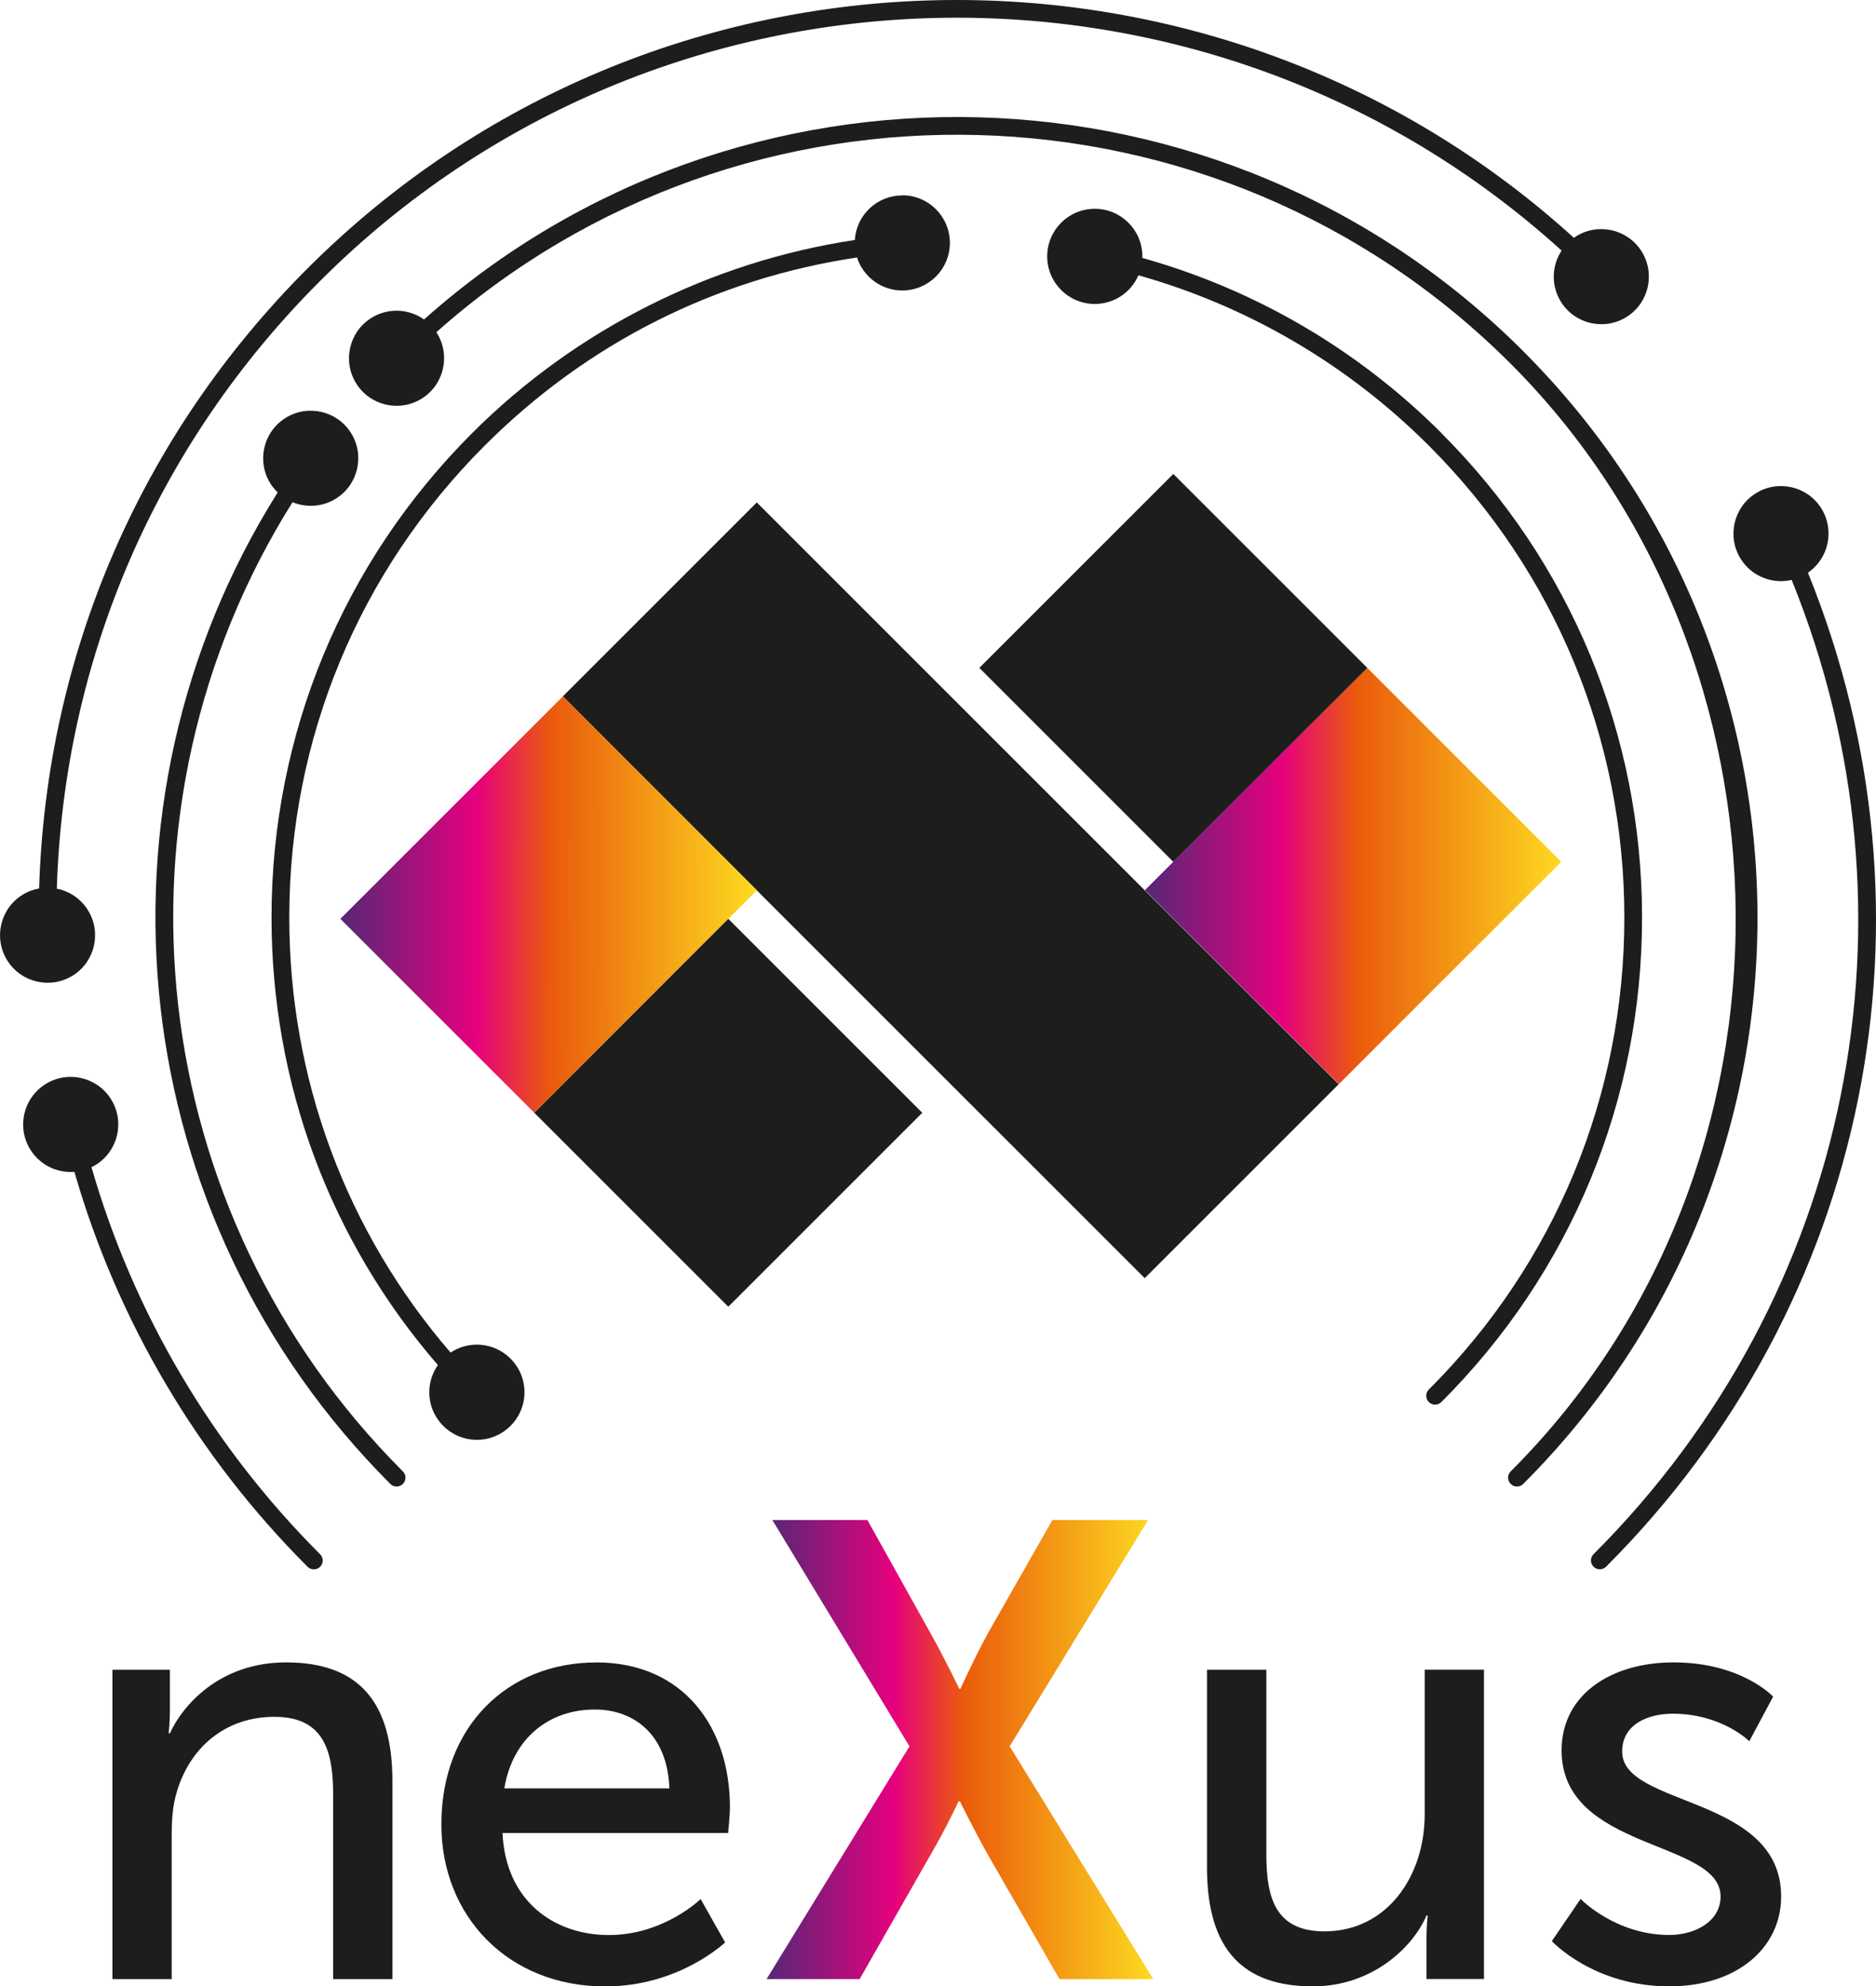 <?xml version="1.0" encoding="UTF-8"?>
<svg id="Laag_2" data-name="Laag 2" xmlns="http://www.w3.org/2000/svg" xmlns:xlink="http://www.w3.org/1999/xlink" viewBox="0 0 290.52 307.66">
  <defs>
    <style>
      .cls-1 {
        fill: url(#Nieuwe_verloopstaal_1-2);
      }

      .cls-1, .cls-2, .cls-3, .cls-4 {
        stroke-width: 0px;
      }

      .cls-2 {
        fill: url(#Nieuwe_verloopstaal_1-3);
      }

      .cls-3 {
        fill: #1d1d1b;
      }

      .cls-4 {
        fill: url(#Nieuwe_verloopstaal_1);
      }
    </style>
    <linearGradient id="Nieuwe_verloopstaal_1" data-name="Nieuwe verloopstaal 1" x1="118.71" y1="270.98" x2="178.59" y2="270.98" gradientUnits="userSpaceOnUse">
      <stop offset="0" stop-color="#542876"/>
      <stop offset=".33" stop-color="#e6007e"/>
      <stop offset=".51" stop-color="#ea5b0c"/>
      <stop offset="1" stop-color="#fdda1f"/>
    </linearGradient>
    <linearGradient id="Nieuwe_verloopstaal_1-2" data-name="Nieuwe verloopstaal 1" x1="177.3" y1="135.67" x2="241.77" y2="135.67" gradientTransform="translate(-34.56 187.9) rotate(-45)" xlink:href="#Nieuwe_verloopstaal_1"/>
    <linearGradient id="Nieuwe_verloopstaal_1-3" data-name="Nieuwe verloopstaal 1" x1="53.4" y1="139.51" x2="117.71" y2="139.51" gradientTransform="translate(-74.18 101.75) rotate(-45.15) skewX(-.3)" xlink:href="#Nieuwe_verloopstaal_1"/>
  </defs>
  <g id="Laag_1-2" data-name="Laag 1">
    <g>
      <path class="cls-3" d="M17.41,258.62h8.9v6.34c0,1.89-.19,3.5-.19,3.5h.19c1.89-4.17,7.58-10.98,17.99-10.98,11.27,0,16.47,6.15,16.47,18.37v30.68h-9.18v-28.59c0-6.72-1.42-12.03-9.09-12.03s-13.16,4.83-15.15,11.74c-.57,1.89-.76,4.07-.76,6.44v22.44h-9.18v-47.91Z"/>
      <path class="cls-3" d="M92.3,257.48c13.54,0,20.74,10.04,20.74,22.44,0,1.23-.28,3.98-.28,3.98h-34.94c.47,10.51,7.95,15.81,16.48,15.81s14.2-5.58,14.2-5.58l3.79,6.72s-7.1,6.82-18.56,6.82c-15.05,0-25.38-10.89-25.38-25.09,0-15.24,10.32-25.09,23.96-25.09ZM103.66,276.99c-.28-8.24-5.4-12.21-11.55-12.21-7.01,0-12.69,4.35-14.01,12.21h25.56Z"/>
      <path class="cls-4" d="M140.84,270.48l-21.23-35.05h14.72l9.71,17.42c2.3,4.1,4.51,8.71,4.51,8.71h.2s2-4.5,4.31-8.71l9.91-17.42h14.82l-21.43,35.05,22.23,36.05h-14.52l-11.01-19.13c-2.3-4.1-4.41-8.41-4.41-8.41h-.2s-2,4.31-4.41,8.41l-10.91,19.13h-14.42l22.13-36.05Z"/>
      <path class="cls-3" d="M186.93,258.62h9.18v28.59c0,6.63,1.33,11.93,8.99,11.93,9.75,0,15.53-8.62,15.53-18.09v-22.44h9.18v47.91h-8.9v-6.34c0-1.99.19-3.5.19-3.5h-.19c-1.99,4.73-8.24,10.98-17.61,10.98-10.79,0-16.38-5.68-16.38-18.37v-30.68Z"/>
      <path class="cls-3" d="M244.77,294.12s5.4,5.58,13.73,5.58c3.98,0,7.95-2.08,7.95-5.96,0-8.81-24.62-7.01-24.62-22.63,0-8.71,7.76-13.63,17.33-13.63,10.51,0,15.43,5.3,15.43,5.3l-3.69,6.91s-4.26-4.26-11.83-4.26c-3.98,0-7.86,1.7-7.86,5.87,0,8.62,24.62,6.72,24.62,22.44,0,7.95-6.82,13.92-17.33,13.92-11.74,0-18.18-7.01-18.18-7.01l4.45-6.53Z"/>
    </g>
    <g>
      <path class="cls-3" d="M223.22,67.07c-12.94-12.94-28.86-22.23-46.32-27.12,0-.08.01-.16.01-.24,0-4.07-3.3-7.37-7.37-7.37s-7.37,3.3-7.37,7.37,3.3,7.37,7.37,7.37c3.03,0,5.63-1.83,6.76-4.44,16.95,4.78,32.4,13.81,44.97,26.38,19.53,19.53,30.28,45.49,30.28,73.1s-10.75,53.58-30.28,73.1c-.54.54-.54,1.41,0,1.94.27.27.62.4.97.4s.7-.13.97-.4c20.05-20.04,31.08-46.7,31.08-75.04s-11.04-55-31.08-75.04Z"/>
      <path class="cls-3" d="M235.9,54.4C189.23,7.73,114.33,6.09,65.67,49.48c-2.36-1.67-5.59-1.86-8.19-.22-3.44,2.17-4.47,6.72-2.3,10.16,2.17,3.44,6.72,4.47,10.16,2.3s4.47-6.72,2.3-10.16c-.02-.03-.05-.06-.07-.1,47.58-42.35,120.77-40.73,166.38,4.88s47.3,124.26,0,171.56c-.54.54-.54,1.41,0,1.94.27.27.62.4.97.4s.7-.13.97-.4c48.37-48.37,48.37-127.07,0-175.44Z"/>
      <path class="cls-3" d="M45.3,77.78c2.13.88,4.65.76,6.75-.57,3.44-2.17,4.47-6.72,2.3-10.16-2.17-3.44-6.72-4.47-10.16-2.3-3.44,2.17-4.47,6.72-2.3,10.16.32.51.7.96,1.11,1.36-30.6,48.71-23.62,112.5,17.45,153.57.27.27.62.4.97.4s.7-.13.97-.4c.54-.54.54-1.41,0-1.94C22.25,187.75,15.42,125.41,45.3,77.78Z"/>
      <path class="cls-3" d="M279.97,88.71c3.25-2.23,4.18-6.63,2.07-9.99-2.17-3.44-6.72-4.47-10.16-2.3-3.44,2.17-4.47,6.72-2.3,10.16,1.71,2.72,4.92,3.93,7.88,3.24,21.11,52.1,9.29,110.93-30.68,150.9-.54.54-.54,1.41,0,1.94.27.27.62.4.97.4s.7-.13.97-.4c40.78-40.78,52.82-100.8,31.26-153.95Z"/>
      <path class="cls-3" d="M14.17,180.78c.24-.12.48-.25.71-.39,3.44-2.17,4.47-6.72,2.3-10.16-2.17-3.44-6.72-4.47-10.16-2.3-3.44,2.17-4.47,6.72-2.3,10.16,1.51,2.39,4.16,3.62,6.8,3.41,6.63,23.04,19.04,44.1,36.11,61.17.27.27.62.4.97.4s.7-.13.97-.4c.54-.54.54-1.41,0-1.94-16.73-16.73-28.9-37.37-35.4-59.94Z"/>
      <path class="cls-3" d="M139.72,30.27c-3.91,0-7.1,3.05-7.34,6.9-22.31,3.36-43.22,13.88-59.25,29.9-20.05,20.05-31.08,46.7-31.08,75.04,0,25.73,9.09,50.06,25.76,69.32-.83,1.19-1.33,2.64-1.33,4.21,0,4.07,3.3,7.37,7.37,7.37s7.37-3.3,7.37-7.37-3.3-7.37-7.37-7.37c-1.51,0-2.91.45-4.07,1.23-16.16-18.74-24.98-42.39-24.98-67.4,0-27.61,10.75-53.58,30.28-73.1,15.83-15.83,35.69-25.84,57.64-29.12.95,2.96,3.73,5.11,7.01,5.11,4.07,0,7.37-3.3,7.37-7.37s-3.3-7.37-7.37-7.37Z"/>
      <path class="cls-3" d="M11.29,151.09c3.44-2.17,4.47-6.72,2.3-10.16-1.12-1.78-2.88-2.91-4.79-3.29,1.1-35.57,15.42-68.78,40.77-94.12,52.75-52.75,137.6-54.32,192.26-4.71-1.53,2.34-1.67,5.45-.08,7.97,2.17,3.44,6.72,4.47,10.16,2.3,3.44-2.17,4.47-6.72,2.3-10.16-2.17-3.44-6.72-4.47-10.16-2.3-.11.07-.21.15-.31.22C188.01-13.81,101.44-12.23,47.63,41.57,21.78,67.43,7.16,101.32,6.06,137.61c-.9.16-1.79.49-2.62,1.01-3.44,2.17-4.47,6.72-2.3,10.16,2.17,3.44,6.72,4.47,10.16,2.3Z"/>
    </g>
    <rect class="cls-1" x="188.3" y="111.33" width="42.48" height="48.69" transform="translate(157.31 -108.43) rotate(45)"/>
    <rect class="cls-3" x="160.46" y="82.2" width="42.48" height="42.48" transform="translate(126.36 -98.18) rotate(45)"/>
    <rect class="cls-3" x="83.52" y="116.66" width="127.44" height="42.48" transform="translate(140.63 -63.73) rotate(45)"/>
    <rect class="cls-2" x="63.72" y="115.74" width="42.48" height="48.73" transform="translate(123.95 -19.04) rotate(45)"/>
    <rect class="cls-3" x="91.55" y="151.11" width="42.48" height="42.48" transform="translate(154.9 -29.27) rotate(45)"/>
  </g>
</svg>
